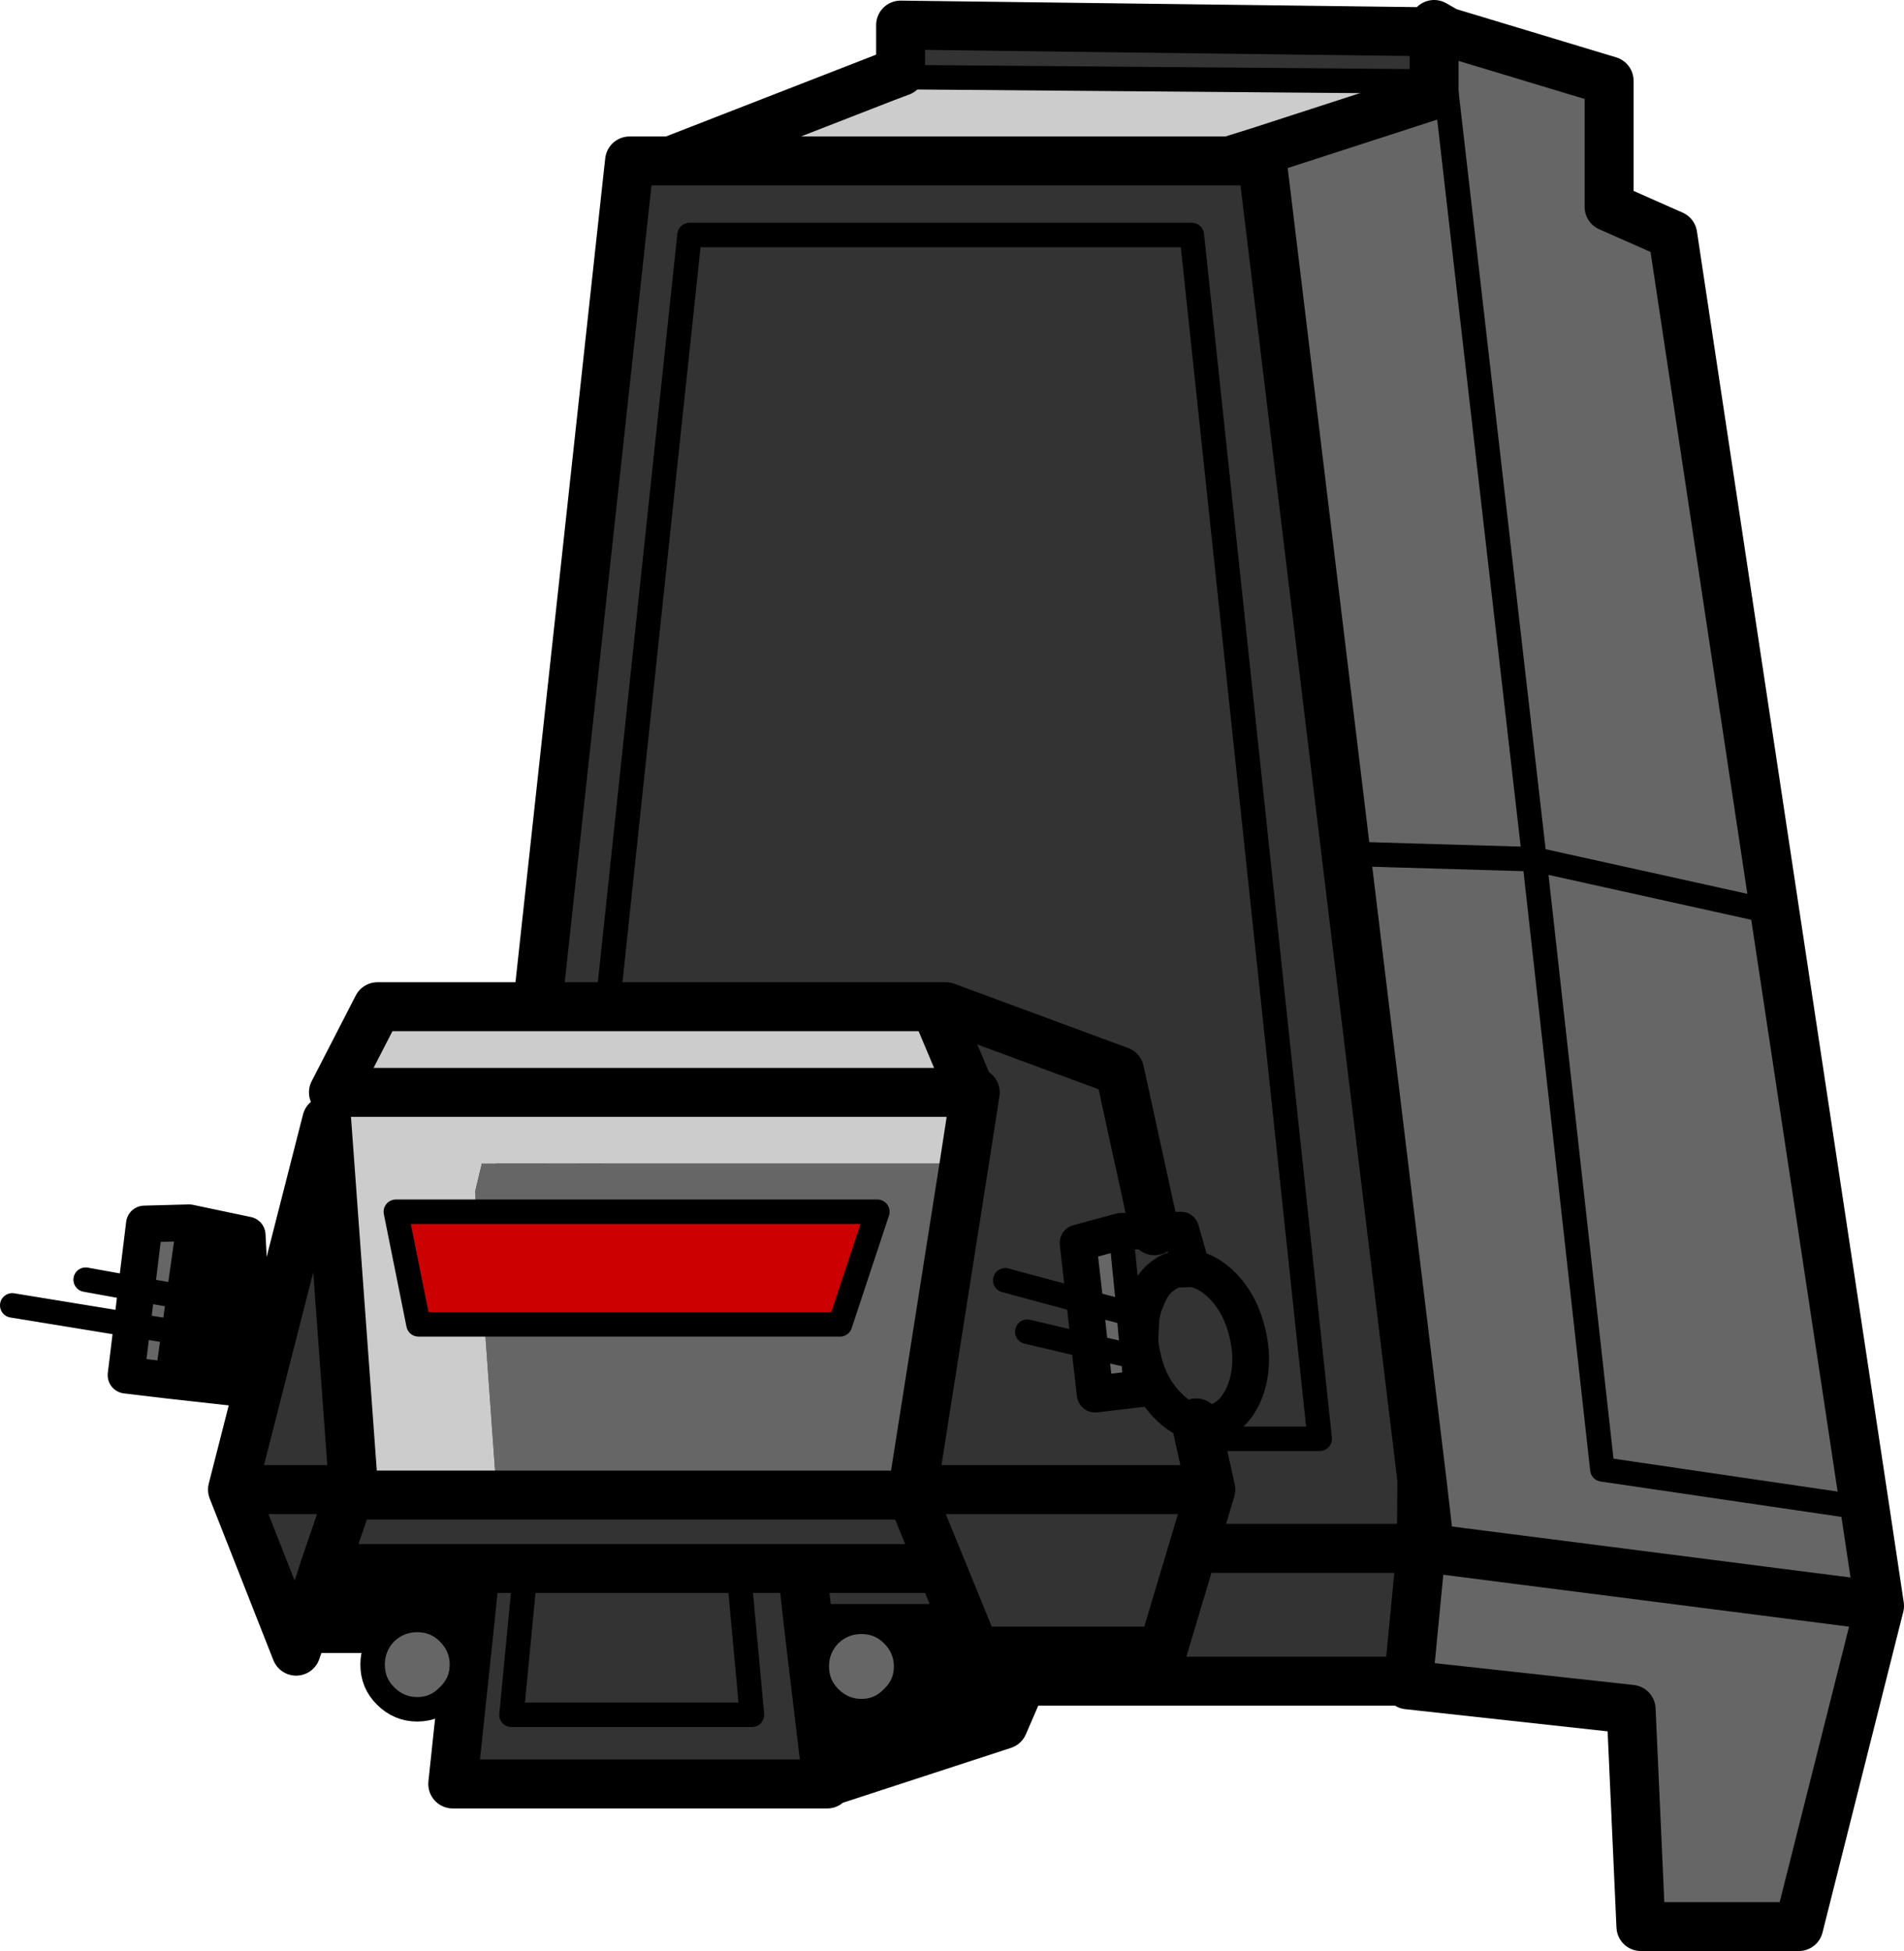 <?xml version="1.0" encoding="UTF-8" standalone="no"?>
<svg xmlns:xlink="http://www.w3.org/1999/xlink" height="159.4px" width="155.6px" xmlns="http://www.w3.org/2000/svg">
  <g transform="matrix(1.0, 0.0, 0.0, 1.0, 73.3, 55.05)">
    <path d="M-22.0 -40.55 L-21.85 -41.9 -18.5 -41.9 -0.9 -48.75 0.3 -48.75 42.85 -48.4 43.9 -48.4 43.9 -47.3 29.55 -42.65 27.15 -41.9 -18.5 -41.9 -22.0 -40.55 M42.9 65.85 L43.55 71.45 42.85 71.45 42.9 65.85" fill="#cccccc" fill-rule="evenodd" stroke="none"/>
    <path d="M41.8 82.3 L-32.75 82.3 -34.2 71.45 -22.0 -40.55 -18.5 -41.9 27.15 -41.9 29.55 -42.65 29.85 -41.9 36.7 14.7 42.9 65.85 42.85 71.45 41.8 82.3 M0.3 -49.2 L0.3 -53.0 43.9 -52.45 43.9 -48.4 42.85 -48.4 0.3 -48.75 0.3 -49.2 M29.85 -41.9 L27.15 -41.9 29.85 -41.9 M34.55 62.5 L24.1 -35.85 -16.95 -35.85 -27.4 62.5 34.55 62.5 -27.4 62.5 -16.95 -35.85 24.1 -35.85 34.55 62.5 M42.85 71.45 L-34.2 71.45 42.85 71.45" fill="#333333" fill-rule="evenodd" stroke="none"/>
    <path d="M43.9 -52.45 L44.95 -52.45 58.2 -48.45 58.2 -38.15 63.4 -35.85 71.75 19.5 79.1 68.15 80.3 76.15 73.7 102.35 60.8 102.35 60.0 84.6 41.75 82.6 41.8 82.3 42.85 71.45 43.55 71.45 42.9 65.85 36.7 14.7 29.85 -41.9 29.55 -42.65 43.9 -47.3 43.9 -48.4 43.9 -52.45 M44.5 -51.0 L52.1 15.15 36.7 14.7 52.1 15.15 44.5 -51.0 M71.75 19.5 L52.1 15.15 71.75 19.5 M80.3 76.15 L43.55 71.45 80.3 76.15 M52.1 15.15 L57.65 65.0 79.1 68.15 57.65 65.0 52.1 15.15" fill="#666666" fill-rule="evenodd" stroke="none"/>
    <path d="M44.95 -52.45 L43.9 -53.05 43.9 -52.45 44.95 -52.45 58.2 -48.45 58.2 -38.15 63.4 -35.85 71.75 19.5 79.1 68.15 80.3 76.15 73.7 102.35 60.8 102.35 60.0 84.6 41.75 82.6 41.8 82.3 -32.75 82.3 -34.2 71.45 -22.0 -40.55 -21.85 -41.9 -18.5 -41.9 -0.9 -48.75 0.3 -49.2 0.3 -53.0 43.9 -52.45 43.9 -48.4 43.9 -47.3 29.55 -42.65 27.15 -41.9 -18.5 -41.9 M29.85 -41.9 L36.7 14.7 42.9 65.85 43.55 71.45 80.3 76.15 M27.15 -41.9 L29.85 -41.9 M42.9 65.85 L42.85 71.45 43.55 71.45 M42.85 71.45 L41.8 82.3 M-34.2 71.45 L42.85 71.45" fill="none" stroke="#000000" stroke-linecap="round" stroke-linejoin="round" stroke-width="4.0"/>
    <path d="M36.7 14.7 L52.1 15.15 44.5 -51.0 M0.3 -48.75 L42.85 -48.4 M52.1 15.15 L71.75 19.5 M79.1 68.15 L57.65 65.0 52.1 15.15 M34.55 62.5 L-27.4 62.5 -16.95 -35.85 24.1 -35.85 34.55 62.5 M0.3 -48.75 L-0.9 -48.75" fill="none" stroke="#000000" stroke-linecap="round" stroke-linejoin="round" stroke-width="2.0"/>
    <path d="M6.05 34.2 L6.4 34.2 6.05 36.45 5.5 40.0 1.3 66.65 1.2 67.1 -32.7 67.1 -33.7 53.15 -4.65 53.15 -1.6 43.95 -34.4 43.95 -34.5 42.3 -33.95 40.0 5.5 40.0 5.5 34.2 6.05 34.2 6.05 36.45 6.05 34.2 M15.35 51.3 L14.8 46.5 18.3 45.55 18.9 51.55 18.95 52.25 15.35 51.3 18.95 52.25 19.15 54.5 19.3 55.75 15.75 54.95 19.3 55.75 19.55 58.45 16.2 58.85 15.75 54.95 15.35 51.3 M-62.15 50.25 L-61.5 44.95 -57.85 44.85 -58.7 50.85 -62.15 50.25 -58.7 50.85 -59.1 53.75 -59.65 57.7 -63.0 57.3 -62.5 53.2 -59.1 53.75 -62.5 53.2 -62.15 50.25" fill="#666666" fill-rule="evenodd" stroke="none"/>
    <path d="M11.3 79.85 L8.7 85.85 -5.7 90.55 -7.2 78.0 5.65 78.0 6.4 79.85 11.3 79.85 M-34.95 78.0 L-47.15 78.0 -47.15 74.2 -46.8 73.1 -34.45 73.1 -34.95 78.0 M-58.7 50.85 L-57.85 44.85 -53.1 45.85 -52.45 58.5 -59.65 57.7 -59.1 53.75 -58.7 50.85" fill="#000000" fill-rule="evenodd" stroke="none"/>
    <path d="M3.1 27.2 L4.0 27.2 18.2 32.45 21.05 45.5 23.2 45.45 24.1 48.6 Q25.25 48.75 26.35 49.75 28.05 51.3 28.65 53.9 29.25 56.45 28.45 58.6 27.6 60.75 25.85 61.2 L24.45 61.2 25.65 66.65 21.7 79.85 11.3 79.85 6.4 79.85 5.65 78.0 3.65 73.1 1.2 67.1 3.65 73.1 5.65 78.0 -7.2 78.0 -5.7 90.55 -5.7 90.7 -36.3 90.7 -34.95 78.0 -34.45 73.1 -46.8 73.1 -47.15 74.2 -49.1 79.85 -54.3 66.65 -46.6 36.5 -44.4 66.65 -44.75 67.1 -46.8 73.1 -44.75 67.1 -32.7 67.1 1.2 67.1 1.3 66.65 5.5 40.0 6.05 36.45 6.4 34.2 6.05 34.2 3.1 27.2 M25.65 66.65 L1.3 66.65 25.65 66.65 M18.3 45.55 L14.8 46.5 15.35 51.3 15.75 54.95 16.2 58.85 19.55 58.45 21.0 58.3 Q21.55 59.25 22.4 60.05 23.4 60.95 24.45 61.2 23.4 60.95 22.4 60.05 21.55 59.25 21.0 58.3 L19.55 58.45 19.3 55.75 19.15 54.5 19.85 54.45 19.95 52.5 20.2 51.5 19.95 52.5 19.85 54.45 Q19.9 55.15 20.1 55.9 L20.1 55.95 Q20.4 57.25 21.0 58.3 20.4 57.25 20.1 55.95 L20.1 55.9 Q19.9 55.15 19.85 54.45 L19.15 54.5 18.95 52.25 18.9 51.55 20.2 51.5 20.35 51.2 Q20.85 49.75 21.85 49.1 22.3 48.75 22.9 48.65 L24.1 48.6 22.9 48.65 Q22.3 48.75 21.85 49.1 20.85 49.75 20.35 51.2 L20.2 51.5 18.9 51.55 18.3 45.55 21.05 45.5 18.3 45.55 M10.65 53.75 L15.75 54.95 10.65 53.75 M19.95 52.5 L18.95 52.25 19.95 52.5 M20.1 55.95 L19.3 55.75 20.1 55.95 M8.85 49.55 L15.35 51.3 8.85 49.55 M-54.3 66.65 L-44.4 66.65 -54.3 66.65 M-12.95 73.1 L-7.75 73.1 -7.2 78.0 -7.75 73.1 -12.95 73.1 -11.85 85.05 -31.5 85.05 -30.35 73.1 -31.5 85.05 -11.85 85.05 -12.95 73.1 -30.35 73.1 -34.45 73.1 -30.35 73.1 -12.95 73.1 M-7.75 73.1 L3.65 73.1 -7.75 73.1" fill="#333333" fill-rule="evenodd" stroke="none"/>
    <path d="M-46.6 36.5 L-46.95 34.2 -46.05 34.2 -42.45 27.2 3.1 27.2 6.05 34.2 5.5 34.2 5.5 40.0 -33.95 40.0 -34.5 42.3 -34.4 43.95 -40.95 43.95 -39.1 53.15 -33.7 53.15 -32.7 67.1 -44.75 67.1 -44.4 66.65 -46.6 36.5 M5.5 34.2 L-46.05 34.2 5.5 34.2" fill="#cccccc" fill-rule="evenodd" stroke="none"/>
    <path d="M-34.4 43.95 L-1.6 43.95 -4.65 53.15 -33.7 53.15 -39.1 53.15 -40.95 43.95 -34.4 43.95" fill="#cc0000" fill-rule="evenodd" stroke="none"/>
    <path d="M3.1 27.2 L4.0 27.2 18.2 32.45 21.05 45.5 M24.45 61.2 L25.65 66.65 21.7 79.85 11.3 79.85 8.7 85.85 -5.7 90.55 -5.7 90.7 -36.3 90.7 -34.95 78.0 -47.15 78.0 -47.15 74.2 -49.1 79.85 -54.3 66.65 -46.6 36.5 -44.4 66.65 -54.3 66.65 M-46.05 34.2 L-42.45 27.2 3.1 27.2 6.05 34.2 6.4 34.2 6.05 36.45 5.5 40.0 1.3 66.65 25.65 66.65 M6.05 36.45 L6.05 34.2 5.5 34.2 -46.05 34.2 M-32.7 67.1 L1.2 67.1 1.3 66.65 M1.2 67.1 L3.65 73.1 5.65 78.0 6.4 79.85 11.3 79.85 M-34.95 78.0 L-34.45 73.1 -46.8 73.1 -47.15 74.2 M-46.8 73.1 L-44.75 67.1 -44.4 66.65 M-7.2 78.0 L-7.75 73.1 -12.95 73.1 -30.35 73.1 -34.45 73.1 M5.65 78.0 L-7.2 78.0 -5.7 90.55 M-44.75 67.1 L-32.7 67.1 M3.65 73.1 L-7.75 73.1" fill="none" stroke="#000000" stroke-linecap="round" stroke-linejoin="round" stroke-width="4.0"/>
    <path d="M-34.4 43.95 L-1.6 43.95 -4.65 53.15 -33.7 53.15 -39.1 53.15 -40.95 43.95 -34.4 43.95 M15.75 54.95 L10.65 53.75 M18.9 51.55 L20.2 51.5 M18.9 51.55 L18.95 52.25 19.95 52.5 M19.85 54.45 L19.15 54.5 19.3 55.75 20.1 55.95 M18.95 52.25 L15.35 51.3 8.85 49.55 M15.75 54.95 L19.3 55.75 19.55 58.45 M19.15 54.5 L18.95 52.25 M18.3 45.55 L18.9 51.55 M-62.15 50.25 L-58.7 50.85 -57.85 44.85 M-62.5 53.2 L-72.3 51.6 M-59.65 57.7 L-59.1 53.75 -62.5 53.2 M-62.15 50.25 L-66.3 49.5 M-59.1 53.75 L-58.7 50.85 M-12.95 73.1 L-11.85 85.05 -31.5 85.05 -30.35 73.1" fill="none" stroke="#000000" stroke-linecap="round" stroke-linejoin="round" stroke-width="2.0"/>
    <path d="M21.05 45.5 L23.2 45.45 24.1 48.6 Q25.25 48.75 26.35 49.75 28.05 51.3 28.65 53.9 29.25 56.45 28.45 58.6 27.6 60.75 25.85 61.2 L24.45 61.2 Q23.4 60.95 22.4 60.05 21.55 59.25 21.0 58.3 L19.55 58.45 16.2 58.85 15.75 54.95 15.35 51.3 14.8 46.5 18.3 45.55 21.05 45.5 M20.2 51.5 L20.35 51.2 Q20.85 49.75 21.85 49.1 22.3 48.75 22.9 48.65 L24.1 48.6 M20.2 51.5 L19.95 52.5 19.85 54.45 Q19.9 55.15 20.1 55.9 L20.1 55.95 Q20.4 57.25 21.0 58.3 M-57.85 44.85 L-61.5 44.95 -62.15 50.25 -62.5 53.2 -63.0 57.3 -59.65 57.7 -52.45 58.5 -53.1 45.85 -57.85 44.85" fill="none" stroke="#000000" stroke-linecap="round" stroke-linejoin="round" stroke-width="3.0"/>
    <path d="M-2.9 77.45 Q-1.4 77.45 -0.35 78.5 0.75 79.6 0.75 81.1 0.75 82.6 -0.35 83.65 -1.4 84.75 -2.9 84.75 -4.4 84.75 -5.5 83.65 -6.55 82.6 -6.55 81.1 -6.55 79.6 -5.5 78.5 -4.4 77.45 -2.9 77.45 M-39.2 77.3 Q-37.7 77.3 -36.65 78.35 -35.55 79.45 -35.55 80.95 -35.55 82.45 -36.65 83.5 -37.7 84.6 -39.2 84.6 -40.7 84.6 -41.8 83.5 -42.85 82.45 -42.85 80.95 -42.85 79.45 -41.8 78.35 -40.7 77.3 -39.2 77.3" fill="#666666" fill-rule="evenodd" stroke="none"/>
    <path d="M-2.9 77.45 Q-1.4 77.45 -0.35 78.5 0.75 79.6 0.75 81.1 0.75 82.6 -0.35 83.65 -1.4 84.75 -2.9 84.75 -4.4 84.75 -5.5 83.65 -6.55 82.6 -6.55 81.1 -6.55 79.6 -5.5 78.5 -4.4 77.45 -2.9 77.45 M-39.2 77.3 Q-37.7 77.3 -36.65 78.35 -35.55 79.45 -35.55 80.95 -35.55 82.45 -36.65 83.5 -37.7 84.6 -39.2 84.6 -40.7 84.6 -41.8 83.5 -42.85 82.45 -42.85 80.95 -42.85 79.45 -41.8 78.35 -40.7 77.3 -39.2 77.3" fill="none" stroke="#000000" stroke-linecap="round" stroke-linejoin="round" stroke-width="2.0"/>
  </g>
</svg>

